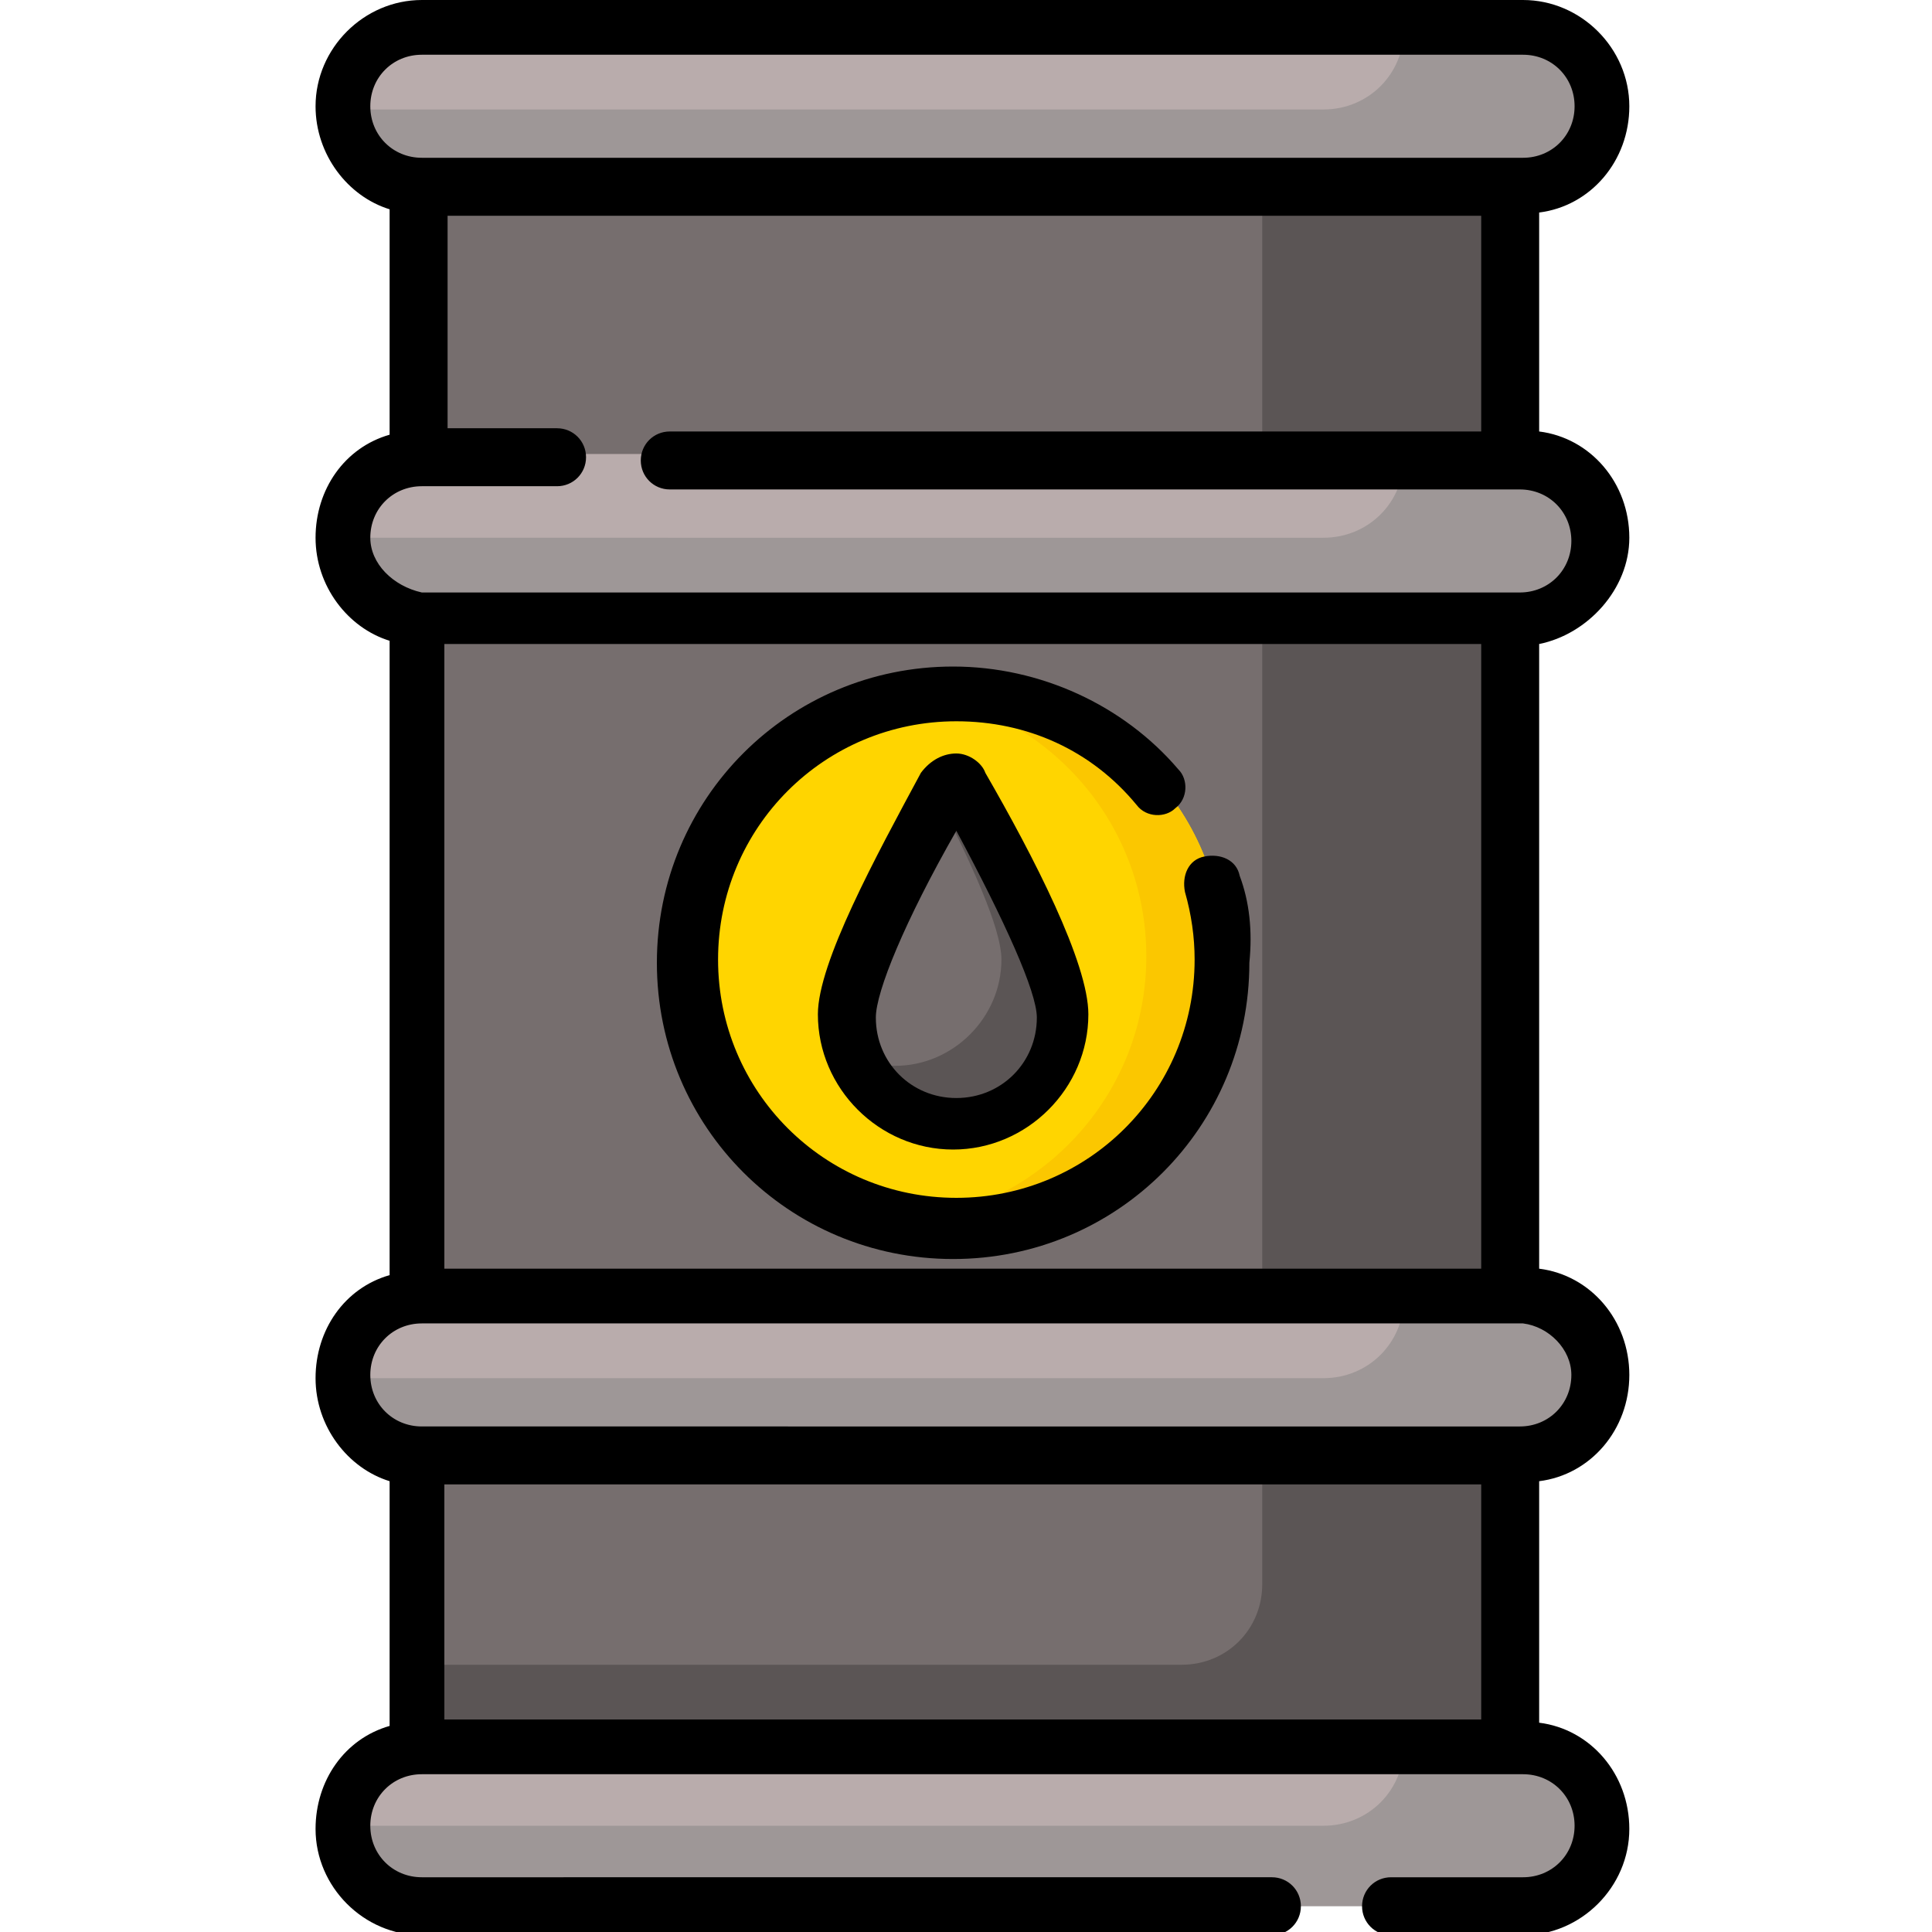 <?xml version="1.0" encoding="utf-8"?>
<!-- Generator: Adobe Illustrator 25.3.1, SVG Export Plug-In . SVG Version: 6.00 Build 0)  -->
<svg version="1.1" id="Слой_1" xmlns="http://www.w3.org/2000/svg" xmlns:xlink="http://www.w3.org/1999/xlink" x="0px" y="0px"
	 viewBox="0 0 60 60" style="enable-background:new 0 0 60 60;" xml:space="preserve">
<style type="text/css">
	.st0{fill:#766E6E;}
	.st1{fill:#5B5555;}
	.st2{fill:#B9ACAC;}
	.st3{fill:#9E9797;}
	.st4{fill:#FFD500;}
	.st5{fill:#FBC700;}
</style>
<path class="st0" d="M13,2.7h33.9v54.4H13V2.7z"/>
<path class="st1" d="M39.2,2.3v46.9c0,1.4-1.1,2.5-2.5,2.5H13v5.1h33.9V2.3H39.2z"/>
<g>
	<path class="st2" d="M47.2,5.8H13.1c-1.4,0-2.5-1.1-2.5-2.5s1.1-2.5,2.5-2.5h34.2c1.4,0,2.5,1.1,2.5,2.5S48.6,5.8,47.2,5.8z"/>
	<path class="st2" d="M47.2,59.1H13.1c-1.4,0-2.5-1.1-2.5-2.5c0-1.4,1.1-2.5,2.5-2.5h34.2c1.4,0,2.5,1.1,2.5,2.5
		C49.7,58,48.6,59.1,47.2,59.1z"/>
	<path class="st2" d="M47.2,45.2H13.1c-1.4,0-2.5-1.1-2.5-2.5s1.1-2.5,2.5-2.5h34.2c1.4,0,2.5,1.1,2.5,2.5S48.6,45.2,47.2,45.2z"/>
	<path class="st2" d="M47.2,19.1H13.1c-1.4,0-2.5-1.1-2.5-2.5s1.1-2.5,2.5-2.5h34.2c1.4,0,2.5,1.1,2.5,2.5S48.6,19.1,47.2,19.1z"/>
</g>
<path class="st3" d="M47.2,0.9h-3.6c0,1.4-1.1,2.5-2.5,2.5H10.6c0,1.4,1.1,2.5,2.5,2.5h34.2c1.4,0,2.5-1.1,2.5-2.5
	C49.7,2,48.6,0.9,47.2,0.9z"/>
<path class="st3" d="M47.2,54.2h-3.6c0,1.4-1.1,2.5-2.5,2.5H10.6c0,1.4,1.1,2.5,2.5,2.5h34.2c1.4,0,2.5-1.1,2.5-2.5
	S48.6,54.2,47.2,54.2z"/>
<path class="st3" d="M47.2,40.3h-3.6c0,1.4-1.1,2.5-2.5,2.5H10.6c0,1.4,1.1,2.5,2.5,2.5h34.2c1.4,0,2.5-1.1,2.5-2.5
	C49.7,41.4,48.6,40.3,47.2,40.3z"/>
<path class="st3" d="M47.2,14.2h-3.6c0,1.4-1.1,2.5-2.5,2.5H10.6c0,1.4,1.1,2.5,2.5,2.5h34.2c1.4,0,2.5-1.1,2.5-2.5
	S48.6,14.2,47.2,14.2z"/>
<path class="st4" d="M38,29.7c0,4.6-3.7,8.3-8.3,8.3s-8.3-3.7-8.3-8.3s3.7-8.3,8.3-8.3S38,25.1,38,29.7z"/>
<path class="st0" d="M33,31.6c0,1.8-1.5,3.3-3.3,3.3s-3.3-1.5-3.3-3.3c0-1.5,2.2-5.6,3-7.1c0.1-0.2,0.5-0.2,0.6,0
	C30.8,25.9,33,30,33,31.6z"/>
<path class="st1" d="M30,24.5c-0.1-0.2-0.5-0.2-0.6,0c-0.1,0.1-0.1,0.3-0.2,0.4c0.9,1.8,1.9,3.9,1.9,4.9c0,1.8-1.5,3.3-3.3,3.3
	c-0.4,0-0.7-0.1-1.1-0.2c0.5,1.1,1.7,1.9,3,1.9c1.8,0,3.3-1.5,3.3-3.3C33,30,30.8,25.9,30,24.5z"/>
<path class="st5" d="M29.7,21.4c-0.4,0-0.8,0-1.2,0.1c4,0.6,7.1,4,7.1,8.2s-3.1,7.6-7.1,8.2c0.4,0.1,0.8,0.1,1.2,0.1
	c4.6,0,8.3-3.7,8.3-8.3C38,25.1,34.3,21.4,29.7,21.4z"/>
<path d="M50.6,16.7c0-1.7-1.2-3.1-2.8-3.3V6.6c1.6-0.2,2.8-1.6,2.8-3.3c0-1.8-1.5-3.3-3.3-3.3H13.1c-1.8,0-3.3,1.5-3.3,3.3
	c0,1.5,1,2.8,2.3,3.2v7c-1.4,0.4-2.3,1.7-2.3,3.2s1,2.8,2.3,3.2v19.7c-1.4,0.4-2.3,1.7-2.3,3.2s1,2.8,2.3,3.2v7.6
	c-1.4,0.4-2.3,1.7-2.3,3.2c0,1.8,1.5,3.3,3.3,3.3h26.4c0.5,0,0.9-0.4,0.9-0.9s-0.4-0.9-0.9-0.9H13.1c-0.9,0-1.6-0.7-1.6-1.6
	s0.7-1.6,1.6-1.6h34.2c0.9,0,1.6,0.7,1.6,1.6s-0.7,1.6-1.6,1.6h-4.1c-0.5,0-0.9,0.4-0.9,0.9s0.4,0.9,0.9,0.9h4.1
	c1.8,0,3.3-1.5,3.3-3.3c0-1.7-1.2-3.1-2.8-3.3V46c1.6-0.2,2.8-1.6,2.8-3.3s-1.2-3.1-2.8-3.3V20C49.3,19.7,50.6,18.3,50.6,16.7z
	 M13.8,39.4V20H46v19.4H13.8z M11.5,3.3c0-0.9,0.7-1.6,1.6-1.6h34.2c0.9,0,1.6,0.7,1.6,1.6s-0.7,1.6-1.6,1.6H13.1
	C12.2,4.9,11.5,4.2,11.5,3.3z M11.5,16.7c0-0.9,0.7-1.6,1.6-1.6h4.2c0.5,0,0.9-0.4,0.9-0.9c0-0.5-0.4-0.9-0.9-0.9h-3.4V6.7H46v6.7
	H20.8c-0.5,0-0.9,0.4-0.9,0.9c0,0.5,0.4,0.9,0.9,0.9h26.4c0.9,0,1.6,0.7,1.6,1.6s-0.7,1.6-1.6,1.6H13.1
	C12.2,18.2,11.5,17.5,11.5,16.7z M46,46.1v7.3H13.8v-7.3H46z M48.8,42.7c0,0.9-0.7,1.6-1.6,1.6H13.1c-0.9,0-1.6-0.7-1.6-1.6
	s0.7-1.6,1.6-1.6h34.2C48.1,41.2,48.8,41.9,48.8,42.7z"/>
<path d="M38.5,27.2c-0.1-0.5-0.6-0.7-1.1-0.6c-0.5,0.1-0.7,0.6-0.6,1.1c0.2,0.7,0.3,1.4,0.3,2.1c0,4.1-3.3,7.4-7.4,7.4
	s-7.4-3.3-7.4-7.4s3.3-7.4,7.4-7.4c2.2,0,4.2,0.9,5.6,2.6c0.3,0.4,0.9,0.4,1.2,0.1c0.4-0.3,0.4-0.9,0.1-1.2c-1.7-2-4.3-3.2-7-3.2
	c-5.1,0-9.2,4.1-9.2,9.2c0,5.1,4.1,9.2,9.2,9.2c5.1,0,9.2-4.1,9.2-9.2C38.9,28.9,38.8,28,38.5,27.2z"/>
<path d="M29.7,23.4c-0.4,0-0.8,0.2-1.1,0.6c-1.4,2.6-3.2,5.9-3.2,7.5c0,2.3,1.9,4.2,4.2,4.2s4.2-1.9,4.2-4.2c0-1.6-1.7-4.9-3.2-7.5
	C30.5,23.7,30.1,23.4,29.7,23.4z M32.2,31.6c0,1.4-1.1,2.5-2.5,2.5s-2.5-1.1-2.5-2.5c0-0.8,0.9-3,2.5-5.8
	C31.2,28.6,32.2,30.8,32.2,31.6z"/>
</svg>
